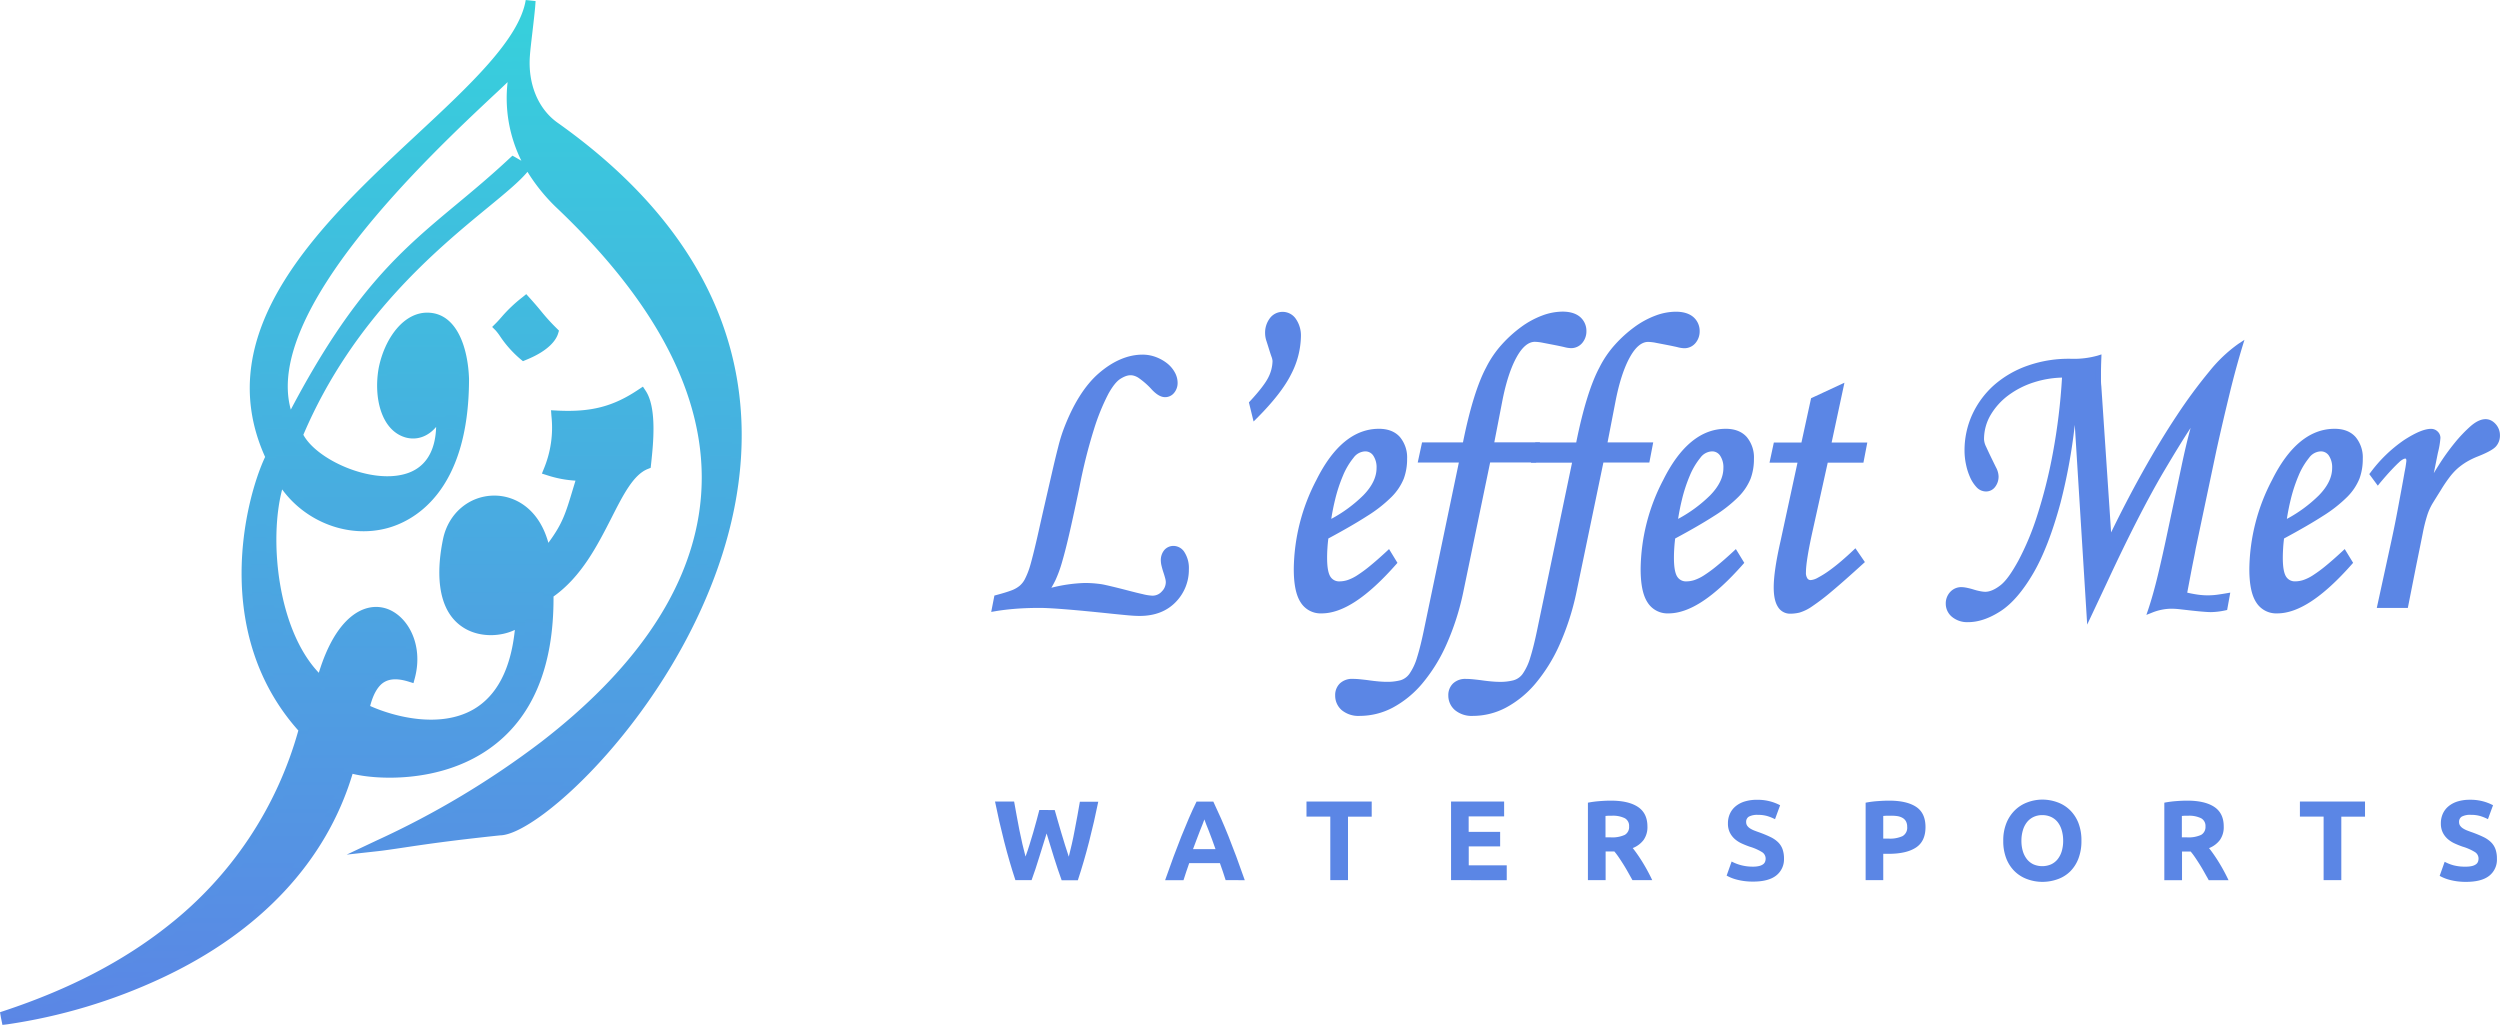 <svg id="Calque_1" data-name="Calque 1" xmlns="http://www.w3.org/2000/svg" xmlns:xlink="http://www.w3.org/1999/xlink" viewBox="0 0 916.58 375.76"><defs><style>.cls-1{fill:#5b86e5;}.cls-2{fill:url(#Dégradé_sans_nom_3);}.cls-3{fill:url(#Dégradé_sans_nom_3-2);}</style><linearGradient id="Dégradé_sans_nom_3" x1="136.09" y1="373.77" x2="136.09" y2="0.29" gradientUnits="userSpaceOnUse"><stop offset="0" stop-color="#5b86e5"/><stop offset="1" stop-color="#36d1dc"/></linearGradient><linearGradient id="Dégradé_sans_nom_3-2" x1="135.97" y1="375.76" x2="135.97" y2="0" xlink:href="#Dégradé_sans_nom_3"/></defs><title>logo_gradient_horizontal</title><path class="cls-1" d="M365.43,219.11q3.5-.93,5.58-1.7a11.48,11.48,0,0,0,3.37-1.85,9,9,0,0,0,2.14-2.63,28.28,28.28,0,0,0,1.75-4.18q.52-1.54,1.49-5.41t2.08-8.82q1.1-4.95,2.4-10.59l2.47-10.75q1.17-5.11,2.21-9.13a58.38,58.38,0,0,1,1.82-6q5.19-13.92,12.78-20.5t15.38-6.57a12.91,12.91,0,0,1,4.67.85,14.18,14.18,0,0,1,3.83,2.17,9.9,9.9,0,0,1,2.53,3,6.94,6.94,0,0,1,.91,3.25,4.65,4.65,0,0,1-1,3.09,3.25,3.25,0,0,1-2.6,1.24q-1.95,0-4.54-2.94a29.2,29.2,0,0,0-4.8-4.1,6.35,6.35,0,0,0-3.24-1,8.21,8.21,0,0,0-4.28,1.47q-2.34,1.47-4.8,6a79.41,79.41,0,0,0-5.19,12.68,192,192,0,0,0-5.45,21.66q-2.08,9.9-3.57,16.4t-2.72,10.75a44.83,44.83,0,0,1-2.47,6.81,31.72,31.72,0,0,1-2.79,4.72,61.85,61.85,0,0,1,14.4-2.32,40.71,40.71,0,0,1,6.23.46q.91.16,3.5.77t5.58,1.39q3,.78,5.64,1.39a19.4,19.4,0,0,0,3.83.62,5.5,5.5,0,0,0,4.15-1.78,5.79,5.79,0,0,0,1.69-4.1,6.88,6.88,0,0,0-.26-1.62q-.26-1-.65-2.17t-.65-2.24a7.67,7.67,0,0,1-.26-1.7,4.82,4.82,0,0,1,1-3.33,3.48,3.48,0,0,1,2.72-1.16,3.86,3.86,0,0,1,3.18,2,9.83,9.83,0,0,1,1.36,5.57A15.88,15.88,0,0,1,430.3,220q-4.54,4.79-12.46,4.8-1.82,0-4.35-.23t-5.51-.54q-10.25-1.08-16.93-1.63t-9.93-.54q-4.67,0-8.76.31t-7.72.93Z"/><path class="cls-1" d="M417.85,225.82c-1.24,0-2.69-.08-4.44-.24s-3.53-.34-5.52-.54c-6.75-.71-12.44-1.26-16.91-1.62s-7.71-.54-9.85-.54c-3.09,0-6,.1-8.68.31s-5.26.51-7.63.92l-1.41.24,1.17-6,.6-.16c2.31-.61,4.15-1.17,5.49-1.67a10.56,10.56,0,0,0,3.09-1.69,8.1,8.1,0,0,0,1.91-2.35,27.41,27.41,0,0,0,1.68-4c.34-1,.83-2.8,1.47-5.33s1.34-5.5,2.07-8.79,1.54-6.83,2.4-10.6l2.47-10.75c.78-3.42,1.53-6.5,2.21-9.15a59.59,59.59,0,0,1,1.85-6.14c3.5-9.38,7.89-16.41,13.06-20.88s10.61-6.82,16-6.82a13.93,13.93,0,0,1,5,.92,15.24,15.24,0,0,1,4.09,2.32,10.93,10.93,0,0,1,2.78,3.32,7.94,7.94,0,0,1,1,3.71,5.63,5.63,0,0,1-1.27,3.73,4.21,4.21,0,0,1-3.35,1.59c-1.61,0-3.34-1.07-5.28-3.27a28.34,28.34,0,0,0-4.57-3.9c-2.21-1.31-4-1.1-6.5.45-1.41.89-2.91,2.77-4.46,5.59a78.84,78.84,0,0,0-5.12,12.52,192,192,0,0,0-5.42,21.54c-1.38,6.57-2.58,12.09-3.57,16.42s-1.92,8-2.74,10.8a46,46,0,0,1-2.53,7q-.69,1.42-1.48,2.73a56.47,56.47,0,0,1,12.2-1.75,41.68,41.68,0,0,1,6.38.48c.63.11,1.82.37,3.58.79s3.6.88,5.6,1.4,3.85,1,5.62,1.39a17.8,17.8,0,0,0,3.6.59A4.52,4.52,0,0,0,426,216.8a4.8,4.8,0,0,0,1.42-3.42,5.82,5.82,0,0,0-.23-1.38c-.17-.65-.38-1.35-.63-2.1s-.49-1.58-.67-2.33a8.46,8.46,0,0,1-.29-1.93,5.79,5.79,0,0,1,1.29-4,4.45,4.45,0,0,1,3.46-1.49,4.8,4.8,0,0,1,4,2.45,10.81,10.81,0,0,1,1.53,6.12,16.9,16.9,0,0,1-4.81,12C427.81,224.1,423.38,225.82,417.85,225.82Zm-36.72-4.91c2.19,0,5.56.18,10,.54s10.2.91,17,1.63q3,.31,5.5.54c1.66.15,3.1.23,4.26.23,5,0,8.92-1.51,11.74-4.49a15,15,0,0,0,4.27-10.61,8.94,8.94,0,0,0-1.19-5,2.93,2.93,0,0,0-2.36-1.58,2.49,2.49,0,0,0-2,.83,3.92,3.92,0,0,0-.79,2.67,6.59,6.59,0,0,0,.23,1.47c.17.7.38,1.42.62,2.16s.49,1.54.67,2.23a7.71,7.71,0,0,1,.29,1.87,6.77,6.77,0,0,1-2,4.78,6.48,6.48,0,0,1-4.87,2.09,20.07,20.07,0,0,1-4.05-.64q-2.67-.62-5.67-1.4t-5.56-1.39c-1.7-.4-2.85-.66-3.44-.76a39.89,39.89,0,0,0-6.06-.45,61.2,61.2,0,0,0-14.16,2.29l-2.63.67,1.58-2.2a30.69,30.69,0,0,0,2.7-4.57,44.11,44.11,0,0,0,2.41-6.65c.81-2.8,1.72-6.4,2.71-10.69s2.19-9.83,3.56-16.38a193.74,193.74,0,0,1,5.48-21.76,80.75,80.75,0,0,1,5.26-12.85c1.74-3.17,3.42-5.23,5.14-6.32,3.12-2,5.73-2.16,8.56-.48a29.71,29.71,0,0,1,5,4.25c1.94,2.2,3.16,2.65,3.85,2.65a2.26,2.26,0,0,0,1.84-.88,3.67,3.67,0,0,0,.81-2.46,6,6,0,0,0-.79-2.78,9,9,0,0,0-2.28-2.71,13.22,13.22,0,0,0-3.56-2,12,12,0,0,0-4.32-.78c-4.92,0-9.88,2.13-14.73,6.33s-9.12,11-12.5,20.09a57.63,57.63,0,0,0-1.79,5.93c-.68,2.64-1.42,5.7-2.2,9.1l-2.47,10.75q-1.3,5.64-2.4,10.59c-.74,3.31-1.44,6.29-2.08,8.84s-1.16,4.42-1.51,5.49a29.44,29.44,0,0,1-1.82,4.34,10.06,10.06,0,0,1-2.37,2.91,12.51,12.51,0,0,1-3.66,2c-1.29.48-3,1-5.07,1.57l-.39,2c2-.3,4.17-.54,6.41-.71C375,221,378,220.9,381.13,220.9Z"/><path class="cls-1" d="M459,147.8q5.32-5.72,6.94-9a14.62,14.62,0,0,0,1.62-6.42,6.78,6.78,0,0,0-.45-1.93q-.46-1.31-.91-2.78t-.91-2.86a8,8,0,0,1-.45-2.47,7.77,7.77,0,0,1,1.56-5,4.81,4.81,0,0,1,3.89-1.93,4.88,4.88,0,0,1,4.09,2.24,9.67,9.67,0,0,1,1.62,5.8,30.07,30.07,0,0,1-3.44,13.3q-3.44,7-12.39,15.93Z"/><path class="cls-1" d="M459.6,154.53l-1.71-7,.36-.39c3.46-3.73,5.74-6.69,6.78-8.81a13.72,13.72,0,0,0,1.52-6,5.77,5.77,0,0,0-.4-1.61q-.46-1.32-.92-2.81t-.9-2.85a9.05,9.05,0,0,1-.5-2.78,8.77,8.77,0,0,1,1.77-5.64,5.77,5.77,0,0,1,4.66-2.3,5.83,5.83,0,0,1,4.89,2.65,10.67,10.67,0,0,1,1.81,6.38,31.18,31.18,0,0,1-3.54,13.74c-2.33,4.72-6.56,10.17-12.58,16.19Zm.46-6.45.62,2.56c5.21-5.37,8.89-10.21,11-14.41A29.24,29.24,0,0,0,475,123.36a8.75,8.75,0,0,0-1.43-5.22,3.91,3.91,0,0,0-3.29-1.84,3.83,3.83,0,0,0-3.12,1.57,6.76,6.76,0,0,0-1.34,4.41,7.11,7.11,0,0,0,.4,2.17q.46,1.4.91,2.88t.9,2.75a7.45,7.45,0,0,1,.51,2.26,15.66,15.66,0,0,1-1.72,6.85C465.71,141.43,463.5,144.35,460.06,148.08Z"/><path class="cls-1" d="M511.14,206.27q-15.57,17.63-26.6,17.63a7.66,7.66,0,0,1-6.88-3.63q-2.34-3.63-2.34-11.68,0-16.09,8.17-32.17,9.08-18.25,22.06-18.25,4.54,0,6.94,2.71a10.68,10.68,0,0,1,2.4,7.35,19.57,19.57,0,0,1-1.17,7,19.24,19.24,0,0,1-4.28,6.34,48.94,48.94,0,0,1-8.76,6.88q-5.64,3.64-14.6,8.43-.26,2-.39,3.94t-.13,3.79q0,5.42,1.43,7.5a4.72,4.72,0,0,0,4.15,2.09,10.58,10.58,0,0,0,3.24-.54,16.88,16.88,0,0,0,3.76-1.86,50.39,50.39,0,0,0,4.74-3.48q2.66-2.16,6.16-5.41ZM486.88,192a53.85,53.85,0,0,0,13.69-9.74q5.12-5.26,5.13-10.67a8.54,8.54,0,0,0-1.43-5.18,4.46,4.46,0,0,0-3.76-1.93,6.51,6.51,0,0,0-5,2.71,27.13,27.13,0,0,0-4,6.8,57,57,0,0,0-2.92,8.89A77.54,77.54,0,0,0,486.88,192Z"/><path class="cls-1" d="M484.54,224.89a8.62,8.62,0,0,1-7.71-4.09c-1.68-2.61-2.49-6.6-2.49-12.21A71.78,71.78,0,0,1,482.62,176c6.2-12.47,13.92-18.79,22.94-18.79,3.3,0,5.89,1,7.68,3a11.68,11.68,0,0,1,2.65,8,20.65,20.65,0,0,1-1.23,7.31,20.3,20.3,0,0,1-4.49,6.68,50,50,0,0,1-8.94,7c-3.68,2.37-8.46,5.14-14.22,8.23-.14,1.15-.25,2.28-.32,3.38-.09,1.26-.13,2.51-.13,3.73,0,3.39.42,5.73,1.25,6.95a3.75,3.75,0,0,0,3.34,1.66,9.65,9.65,0,0,0,2.94-.49,16,16,0,0,0,3.54-1.75,49.78,49.78,0,0,0,4.64-3.41c1.74-1.42,3.8-3.22,6.12-5.37l.88-.82,3.08,5.05-.48.55C501.2,219,492.26,224.89,484.54,224.89Zm21-65.74c-8.2,0-15.33,6-21.18,17.71-5.36,10.54-8.07,21.22-8.07,31.73,0,5.15.73,8.9,2.18,11.14a6.68,6.68,0,0,0,6,3.18c6.91,0,15.45-5.64,25.38-16.76l-1.07-1.75c-2,1.82-3.78,3.38-5.32,4.64a51.61,51.61,0,0,1-4.83,3.55,18,18,0,0,1-4,2,11.62,11.62,0,0,1-3.55.59,5.67,5.67,0,0,1-5-2.52c-1.08-1.57-1.6-4.21-1.6-8.06,0-1.26,0-2.55.13-3.86s.22-2.65.39-4l.07-.5.45-.24c5.91-3.16,10.8-6,14.53-8.39a48.2,48.2,0,0,0,8.58-6.74,18.4,18.4,0,0,0,4.07-6,18.7,18.7,0,0,0,1.1-6.61,9.79,9.79,0,0,0-2.15-6.69C510.35,159.93,508.32,159.15,505.56,159.15Zm-19.89,34.63.22-1.86a78.85,78.85,0,0,1,1.71-9.24,58.11,58.11,0,0,1,3-9,28.2,28.2,0,0,1,4.17-7.05,7.47,7.47,0,0,1,5.75-3.06,5.42,5.42,0,0,1,4.56,2.33,9.53,9.53,0,0,1,1.62,5.77c0,3.86-1.82,7.68-5.41,11.36a55.14,55.14,0,0,1-13.94,9.93Zm14.83-28.29a5.54,5.54,0,0,0-4.24,2.35,26.29,26.29,0,0,0-3.87,6.56,56.14,56.14,0,0,0-2.87,8.74c-.6,2.45-1.07,4.84-1.41,7.1a50.86,50.86,0,0,0,11.75-8.65c3.22-3.3,4.85-6.66,4.85-10a7.63,7.63,0,0,0-1.24-4.6A3.49,3.49,0,0,0,500.5,165.49Z"/><path class="cls-1" d="M537.22,163.27q3.76-19,8.56-28a36.75,36.75,0,0,1,5.64-8.27,45.53,45.53,0,0,1,6.94-6.26,31,31,0,0,1,7.4-4,20.59,20.59,0,0,1,7.14-1.39q3.89,0,5.84,1.78a5.73,5.73,0,0,1,1.95,4.41,5.59,5.59,0,0,1-1.3,3.71,4.33,4.33,0,0,1-3.5,1.55,12.77,12.77,0,0,1-2.21-.39Q572,126,570,125.6l-4-.77a18.06,18.06,0,0,0-3.18-.39q-4.15,0-7.53,6t-5.45,16.71l-3.11,16.09h16.74l-1,5.41H545.53l-10,48.11A93.33,93.33,0,0,1,529.37,236a58.93,58.93,0,0,1-8.69,14,35.87,35.87,0,0,1-10.51,8.59,24.89,24.89,0,0,1-11.61,2.94,8.66,8.66,0,0,1-6-1.86,6,6,0,0,1-2.08-4.64,5,5,0,0,1,1.43-3.71,5.52,5.52,0,0,1,4-1.39q1.17,0,2.72.16t3.24.39q1.69.23,3.37.39c1.13.1,2.16.15,3.11.15a19.94,19.94,0,0,0,5.32-.62,7.22,7.22,0,0,0,3.83-2.78,21.41,21.41,0,0,0,2.92-6.26q1.3-4.1,2.72-11.06l12.85-61.56H521l1.17-5.41Z"/><path class="cls-1" d="M498.55,262.47a9.64,9.64,0,0,1-6.63-2.11,7,7,0,0,1-2.4-5.38,5.92,5.92,0,0,1,1.73-4.42A6.48,6.48,0,0,1,496,248.9c.81,0,1.76.05,2.82.16s2.14.23,3.28.39,2.22.28,3.33.38,2.12.15,3,.15a19.06,19.06,0,0,0,5.05-.58,6.2,6.2,0,0,0,3.31-2.43,20.59,20.59,0,0,0,2.77-6c.85-2.69,1.76-6.38,2.7-11l12.6-60.38H519.78l1.59-7.39h15c2.48-12.32,5.34-21.56,8.5-27.48a37.89,37.89,0,0,1,5.79-8.47,46.68,46.68,0,0,1,7.09-6.4,32.08,32.08,0,0,1,7.63-4.15,21.69,21.69,0,0,1,7.48-1.45c2.83,0,5,.69,6.5,2a6.71,6.71,0,0,1,2.27,5.14,6.57,6.57,0,0,1-1.53,4.35,5.29,5.29,0,0,1-4.26,1.9,11.76,11.76,0,0,1-2.43-.41q-1.67-.38-3.66-.77l-4-.77a17.2,17.2,0,0,0-3-.37c-2.37,0-4.61,1.86-6.66,5.53-2.19,3.91-4,9.43-5.34,16.41l-2.89,14.91h16.74l-1.42,7.39H546.33L536.5,217a94.74,94.74,0,0,1-6.23,19.39,60.23,60.23,0,0,1-8.84,14.23,37,37,0,0,1-10.8,8.82A26,26,0,0,1,498.55,262.47Zm-2.6-11.6a4.55,4.55,0,0,0-3.33,1.11,4,4,0,0,0-1.13,3,5,5,0,0,0,1.75,3.9,7.77,7.77,0,0,0,5.31,1.61,24,24,0,0,0,11.16-2.83,35,35,0,0,0,10.22-8.36,58.18,58.18,0,0,0,8.54-13.77,92.7,92.7,0,0,0,6.1-19l10.15-48.88h16.86l.66-3.44H545.5L548.84,147c1.4-7.18,3.27-12.9,5.56-17,2.43-4.34,5.25-6.54,8.39-6.54a18.82,18.82,0,0,1,3.36.4l4,.77q2,.39,3.73.78a11.53,11.53,0,0,0,2,.36,3.36,3.36,0,0,0,2.75-1.19,4.59,4.59,0,0,0,1.07-3.08,4.74,4.74,0,0,0-1.63-3.68c-1.1-1-2.84-1.52-5.17-1.52a19.71,19.71,0,0,0-6.8,1.33,30.13,30.13,0,0,0-7.16,3.9,44.77,44.77,0,0,0-6.79,6.13,35.92,35.92,0,0,0-5.49,8.05c-3.15,5.89-6,15.22-8.48,27.75l-.16.79H523l-.74,3.44h15l-13.09,62.75c-1,4.64-1.88,8.39-2.75,11.15a22.45,22.45,0,0,1-3.07,6.56A8.22,8.22,0,0,1,514,251.3a21,21,0,0,1-5.59.66c-1,0-2-.05-3.2-.16s-2.28-.24-3.42-.39-2.18-.28-3.21-.38S496.7,250.87,496,250.87Z"/><path class="cls-1" d="M578.74,163.27q3.76-19,8.56-28A36.75,36.75,0,0,1,593,127a45.53,45.53,0,0,1,6.94-6.26,31,31,0,0,1,7.4-4,20.59,20.59,0,0,1,7.14-1.39q3.89,0,5.84,1.78a5.73,5.73,0,0,1,1.95,4.41,5.59,5.59,0,0,1-1.3,3.71,4.33,4.33,0,0,1-3.5,1.55,12.77,12.77,0,0,1-2.21-.39q-1.69-.38-3.7-.77l-4-.77a18.06,18.06,0,0,0-3.18-.39q-4.15,0-7.53,6t-5.45,16.71l-3.11,16.09H605l-1,5.41H587l-10,48.11A93.33,93.33,0,0,1,570.89,236a58.93,58.93,0,0,1-8.69,14,35.87,35.87,0,0,1-10.51,8.59,24.89,24.89,0,0,1-11.61,2.94,8.66,8.66,0,0,1-6-1.86A6,6,0,0,1,532,255a5,5,0,0,1,1.43-3.71,5.52,5.52,0,0,1,4-1.39q1.17,0,2.72.16t3.24.39q1.69.23,3.37.39c1.13.1,2.16.15,3.11.15a19.94,19.94,0,0,0,5.32-.62,7.22,7.22,0,0,0,3.83-2.78A21.41,21.41,0,0,0,562,241.3q1.3-4.1,2.72-11.06l12.85-61.56H562.52l1.17-5.41Z"/><path class="cls-1" d="M540.07,262.47a9.64,9.64,0,0,1-6.63-2.11A7,7,0,0,1,531,255a5.92,5.92,0,0,1,1.73-4.42,6.48,6.48,0,0,1,4.71-1.67c.81,0,1.76.05,2.82.16s2.14.23,3.28.39,2.22.28,3.33.38,2.12.15,3,.15a19.06,19.06,0,0,0,5.05-.58A6.2,6.2,0,0,0,558.3,247a20.59,20.59,0,0,0,2.77-6c.85-2.69,1.76-6.38,2.7-11l12.6-60.38H561.3l1.59-7.39h15c2.48-12.32,5.34-21.56,8.5-27.48a37.89,37.89,0,0,1,5.79-8.47,46.68,46.68,0,0,1,7.09-6.4,32.08,32.08,0,0,1,7.63-4.15,21.69,21.69,0,0,1,7.48-1.45c2.83,0,5,.69,6.5,2a6.71,6.71,0,0,1,2.27,5.14,6.57,6.57,0,0,1-1.53,4.35,5.29,5.29,0,0,1-4.26,1.9,11.76,11.76,0,0,1-2.43-.41q-1.67-.38-3.66-.77l-4-.77a17.2,17.2,0,0,0-3-.37c-2.37,0-4.61,1.86-6.66,5.53-2.19,3.91-4,9.43-5.34,16.41l-2.89,14.91h16.74l-1.42,7.39H587.85L578,217a94.74,94.74,0,0,1-6.23,19.39,60.23,60.23,0,0,1-8.84,14.23,37,37,0,0,1-10.8,8.82A26,26,0,0,1,540.07,262.47Zm-2.6-11.6a4.55,4.55,0,0,0-3.33,1.11,4,4,0,0,0-1.13,3,5,5,0,0,0,1.75,3.9,7.77,7.77,0,0,0,5.31,1.61,24,24,0,0,0,11.16-2.83,35,35,0,0,0,10.22-8.36A58.18,58.18,0,0,0,570,235.55a92.7,92.7,0,0,0,6.1-19l10.15-48.88H603.1l.66-3.44H587L590.36,147c1.4-7.18,3.27-12.9,5.56-17,2.43-4.34,5.25-6.54,8.39-6.54a18.82,18.82,0,0,1,3.36.4l4,.77q2,.39,3.73.78a11.53,11.53,0,0,0,2,.36,3.36,3.36,0,0,0,2.75-1.19,4.59,4.59,0,0,0,1.07-3.08,4.74,4.74,0,0,0-1.63-3.68c-1.1-1-2.84-1.52-5.17-1.52a19.71,19.71,0,0,0-6.8,1.33,30.13,30.13,0,0,0-7.16,3.9,44.77,44.77,0,0,0-6.79,6.13,35.92,35.92,0,0,0-5.49,8.05c-3.15,5.89-6,15.22-8.48,27.75l-.16.79H564.49l-.74,3.44h15l-13.09,62.75c-1,4.64-1.88,8.39-2.75,11.15a22.45,22.45,0,0,1-3.07,6.56,8.22,8.22,0,0,1-4.35,3.14,21,21,0,0,1-5.59.66c-1,0-2-.05-3.2-.16s-2.28-.24-3.42-.39-2.18-.28-3.21-.38S538.22,250.87,537.48,250.87Z"/><path class="cls-1" d="M638.3,206.27q-15.57,17.63-26.6,17.63a7.66,7.66,0,0,1-6.88-3.63q-2.34-3.63-2.34-11.68,0-16.09,8.17-32.17,9.08-18.25,22.06-18.25,4.54,0,6.94,2.71a10.68,10.68,0,0,1,2.4,7.35,19.57,19.57,0,0,1-1.17,7,19.24,19.24,0,0,1-4.28,6.34,48.94,48.94,0,0,1-8.76,6.88q-5.64,3.64-14.6,8.43-.26,2-.39,3.94t-.13,3.79q0,5.42,1.43,7.5a4.72,4.72,0,0,0,4.15,2.09,10.58,10.58,0,0,0,3.24-.54,16.88,16.88,0,0,0,3.76-1.86,50.39,50.39,0,0,0,4.74-3.48q2.66-2.16,6.16-5.41ZM614,192a53.85,53.85,0,0,0,13.69-9.74q5.12-5.26,5.13-10.67a8.54,8.54,0,0,0-1.43-5.18,4.46,4.46,0,0,0-3.76-1.93,6.51,6.51,0,0,0-5,2.71,27.13,27.13,0,0,0-4,6.8,57,57,0,0,0-2.92,8.89A77.54,77.54,0,0,0,614,192Z"/><path class="cls-1" d="M611.7,224.89A8.62,8.62,0,0,1,604,220.8c-1.68-2.61-2.49-6.6-2.49-12.21A71.78,71.78,0,0,1,609.78,176c6.2-12.47,13.92-18.79,22.94-18.79,3.3,0,5.89,1,7.68,3a11.68,11.68,0,0,1,2.65,8,20.65,20.65,0,0,1-1.23,7.31,20.3,20.3,0,0,1-4.49,6.68,50,50,0,0,1-8.94,7c-3.68,2.37-8.46,5.14-14.22,8.23-.14,1.15-.25,2.28-.32,3.38-.09,1.26-.13,2.51-.13,3.73,0,3.39.42,5.73,1.25,6.95a3.75,3.75,0,0,0,3.34,1.66,9.65,9.65,0,0,0,2.94-.49,16,16,0,0,0,3.54-1.75,49.78,49.78,0,0,0,4.64-3.41c1.74-1.42,3.8-3.22,6.12-5.37l.88-.82,3.08,5.05-.48.55C628.36,219,619.42,224.89,611.7,224.89Zm21-65.74c-8.2,0-15.33,6-21.18,17.71-5.36,10.54-8.07,21.22-8.07,31.73,0,5.15.73,8.9,2.18,11.14a6.68,6.68,0,0,0,6,3.18c6.91,0,15.45-5.64,25.38-16.76L636,204.41c-2,1.82-3.78,3.38-5.32,4.64a51.61,51.61,0,0,1-4.83,3.55,18,18,0,0,1-4,2,11.62,11.62,0,0,1-3.55.59,5.67,5.67,0,0,1-5-2.52c-1.08-1.57-1.6-4.21-1.6-8.06,0-1.26,0-2.55.13-3.86s.22-2.65.39-4l.07-.5.45-.24c5.91-3.16,10.8-6,14.53-8.39a48.2,48.2,0,0,0,8.58-6.74,18.4,18.4,0,0,0,4.07-6,18.7,18.7,0,0,0,1.1-6.61,9.79,9.79,0,0,0-2.15-6.69C637.51,159.93,635.48,159.15,632.72,159.15Zm-19.89,34.63.22-1.86a78.85,78.85,0,0,1,1.71-9.24,58.11,58.11,0,0,1,3-9,28.2,28.2,0,0,1,4.17-7.05,7.47,7.47,0,0,1,5.75-3.06,5.42,5.42,0,0,1,4.56,2.33,9.53,9.53,0,0,1,1.62,5.77c0,3.86-1.82,7.68-5.41,11.36a55.14,55.14,0,0,1-13.94,9.93Zm14.83-28.29a5.54,5.54,0,0,0-4.24,2.35,26.29,26.29,0,0,0-3.87,6.56,56.14,56.14,0,0,0-2.87,8.74c-.6,2.45-1.07,4.84-1.41,7.1A50.86,50.86,0,0,0,627,181.6c3.22-3.3,4.85-6.66,4.85-10a7.63,7.63,0,0,0-1.24-4.6A3.49,3.49,0,0,0,627.66,165.49Z"/><path class="cls-1" d="M674.89,142.08l-4.54,21.19h13.1l-1,5.41H669.31l-5.58,25.21q-2.6,11.6-2.6,15.93a4.53,4.53,0,0,0,.78,2.94,2.44,2.44,0,0,0,1.95.93,7.33,7.33,0,0,0,3.11-1,34.83,34.83,0,0,0,4.22-2.63q2.27-1.62,4.61-3.63t4.28-3.87l2.34,3.4q-7.14,6.5-11.48,10.13a79.49,79.49,0,0,1-7.07,5.41,15.45,15.45,0,0,1-4.35,2.17,13.79,13.79,0,0,1-3.18.39,4.21,4.21,0,0,1-3.7-2.09q-1.36-2.09-1.36-6.57,0-5.88,2.47-16.71l6.49-30H650l1.17-5.41h10.12l3.63-16.55Z"/><path class="cls-1" d="M656.34,225a5.16,5.16,0,0,1-4.52-2.54c-1-1.57-1.52-3.9-1.52-7.11,0-4,.84-9.67,2.49-16.92l6.23-28.8H648.76l1.59-7.39h10.12L664,146l12.23-5.68-4.7,21.93h13.08l-1.42,7.39H670.1l-5.41,24.44c-1.71,7.62-2.57,12.91-2.57,15.72a3.71,3.71,0,0,0,.55,2.3,1.44,1.44,0,0,0,1.19.58,6.28,6.28,0,0,0,2.66-.9,34.24,34.24,0,0,0,4.1-2.56c1.48-1.06,3-2.26,4.54-3.58s2.95-2.6,4.25-3.83l.84-.8,3.48,5.07-.64.58c-4.77,4.34-8.64,7.76-11.52,10.16a80.1,80.1,0,0,1-7.17,5.48,16.19,16.19,0,0,1-4.66,2.3A14.92,14.92,0,0,1,656.34,225ZM651.2,167.7h10.25l-6.75,31.2c-1.62,7.12-2.44,12.67-2.44,16.5,0,2.78.4,4.81,1.2,6a3.22,3.22,0,0,0,2.87,1.64,12.94,12.94,0,0,0,3-.36,14.66,14.66,0,0,0,4-2,79,79,0,0,0,7-5.34c2.73-2.28,6.36-5.48,10.82-9.52l-1.2-1.75c-1.09,1-2.25,2.06-3.48,3.11-1.57,1.35-3.15,2.6-4.68,3.69a36.15,36.15,0,0,1-4.34,2.71c-3.07,1.59-4.94,1.42-6.27-.17a5.39,5.39,0,0,1-1-3.57c0-3,.86-8.27,2.62-16.15l5.75-26H681.6l.66-3.44H669.13l4.38-20.45-7.75,3.6-3.7,16.85H651.94Z"/><path class="cls-1" d="M760.92,143.78q-2.08,24.29-6.42,40.37t-9.86,25.6q-5.52,9.51-11.55,13.46t-11.48,3.95a7.76,7.76,0,0,1-5.39-1.7,5.25,5.25,0,0,1-1.88-4,5.16,5.16,0,0,1,1.36-3.64,4.5,4.5,0,0,1,3.44-1.47,10.05,10.05,0,0,1,1.82.23,23.86,23.86,0,0,1,2.4.62,21.26,21.26,0,0,0,2.47.62,11.25,11.25,0,0,0,2,.23q2.85,0,6.23-2.63,3.11-2.63,6.75-9.2a99.26,99.26,0,0,0,6.94-16.55,184.51,184.51,0,0,0,5.84-23.2,223.2,223.2,0,0,0,3.44-29,37.61,37.61,0,0,0-11.61,1.78,32.77,32.77,0,0,0-9.73,4.95,25.35,25.35,0,0,0-6.75,7.5,18.38,18.38,0,0,0-2.53,9.43,7.82,7.82,0,0,0,.84,3.09q.84,1.86,1.82,3.87t1.82,3.71a6.69,6.69,0,0,1,.84,2.78,5.2,5.2,0,0,1-1,3.32,3.18,3.18,0,0,1-2.6,1.32,3.74,3.74,0,0,1-2.79-1.32,12,12,0,0,1-2.14-3.32,21.55,21.55,0,0,1-1.43-4.49,23.29,23.29,0,0,1-.52-4.79,30.48,30.48,0,0,1,2.72-12.68A31.76,31.76,0,0,1,731.72,142a36.16,36.16,0,0,1,12.2-7.12,44,44,0,0,1,15.7-2.4,33.05,33.05,0,0,0,9.86-1.24q-.13,3.41-.13,5.26v3.09a20,20,0,0,0,.13,2L773.25,199q6.36-13.3,12.91-25.06t12.78-21.11a182.45,182.45,0,0,1,11.87-16.09,51.42,51.42,0,0,1,10.32-9.82q-2.21,7.27-4.54,16.71t-4.93,21.19L804,201q-.26,1.55-.71,3.71t-1,5.1l-1.56,8.2a45.12,45.12,0,0,0,4.61.93,29,29,0,0,0,4.22.31A24.87,24.87,0,0,0,813,219q1.68-.23,3.5-.54l-.78,4.33a25.7,25.7,0,0,1-5.06.62c-.69,0-1.67-.05-2.92-.15s-2.58-.23-4-.39l-4.15-.47a32.57,32.57,0,0,0-3.5-.23,20.29,20.29,0,0,0-7.53,1.55q1.82-5.41,3.57-12.68t3.7-16.55l4.93-23.2q3.11-14.85,5.45-20.42-4.67,6-13.88,21.73t-20.89,40.91L766,225.14Z"/><path class="cls-1" d="M765.23,229l-4.55-73.22a205.39,205.39,0,0,1-5.23,28.58c-2.91,10.75-6.26,19.45-10,25.84s-7.73,11.09-11.86,13.79-8.21,4.11-12,4.11a8.73,8.73,0,0,1-6-2,6.23,6.23,0,0,1-2.21-4.75,6.14,6.14,0,0,1,1.62-4.31,5.47,5.47,0,0,1,4.16-1.78,11,11,0,0,1,2,.25,24.79,24.79,0,0,1,2.5.65,20.46,20.46,0,0,0,2.35.59,10.24,10.24,0,0,0,1.83.22c1.67,0,3.56-.81,5.62-2.42s4.14-4.65,6.49-8.9a98.75,98.75,0,0,0,6.87-16.38,184.42,184.42,0,0,0,5.81-23.08A221.6,221.6,0,0,0,756,138.44a36.55,36.55,0,0,0-10.26,1.72,32,32,0,0,0-9.44,4.8,24.52,24.52,0,0,0-6.49,7.21,17.48,17.48,0,0,0-2.4,8.94,6.94,6.94,0,0,0,.76,2.68q.84,1.85,1.81,3.85t1.81,3.7a7.54,7.54,0,0,1,.95,3.22,6.17,6.17,0,0,1-1.25,3.94,4.14,4.14,0,0,1-3.37,1.69,4.71,4.71,0,0,1-3.51-1.63,13,13,0,0,1-2.32-3.59,22.62,22.62,0,0,1-1.49-4.69,24.39,24.39,0,0,1-.54-5A31.59,31.59,0,0,1,723,152.19a32.88,32.88,0,0,1,8-10.92A37.31,37.31,0,0,1,743.59,134a45.22,45.22,0,0,1,16-2.45,32.22,32.22,0,0,0,9.54-1.19l1.34-.43-.05,1.4q-.13,3.38-.13,5.22v3.09a19,19,0,0,0,.12,1.91L774,195.2c3.71-7.62,7.51-14.92,11.31-21.74,4.36-7.82,8.67-14.95,12.82-21.18a184.07,184.07,0,0,1,11.94-16.18,52.58,52.58,0,0,1,10.53-10l2.29-1.52-.8,2.62c-1.45,4.79-3,10.39-4.53,16.66s-3.22,13.44-4.93,21.17L805,201.21c-.17,1-.41,2.25-.71,3.71s-.63,3.13-1,5.07l-1.38,7.29c1.27.3,2.48.53,3.6.69a26,26,0,0,0,7.32.08c1.11-.15,2.27-.33,3.47-.54l1.39-.24-1.15,6.37-.65.14a26.8,26.8,0,0,1-5.26.64q-1.07,0-3-.16t-4-.39l-4.15-.47a31.46,31.46,0,0,0-3.39-.23,19.42,19.42,0,0,0-7.16,1.48l-2,.79.68-2c1.2-3.58,2.39-7.82,3.54-12.6s2.4-10.36,3.69-16.52l4.93-23.21c1.21-5.76,2.34-10.51,3.38-14.22-2.7,4.07-6,9.5-10,16.24-6.09,10.38-13.1,24.11-20.85,40.83Zm-46.1-11.74a3.52,3.52,0,0,0-2.72,1.15,4.17,4.17,0,0,0-1.1,3,4.27,4.27,0,0,0,1.56,3.29,6.86,6.86,0,0,0,4.72,1.45c3.42,0,7.1-1.27,10.94-3.78s7.65-6.94,11.23-13.12,6.9-14.77,9.76-25.36,5-24.14,6.39-40.2l2,0,4.82,77.52,3.81-8.11c7.77-16.77,14.81-30.56,20.93-41s10.83-17.8,14-21.84l4.59-5.92-2.9,6.91c-1.53,3.64-3.34,10.45-5.39,20.24l-4.93,23.21c-1.3,6.18-2.54,11.76-3.71,16.58-1,4-2,7.66-3,10.86a20.34,20.34,0,0,1,6-.94,34.07,34.07,0,0,1,3.61.24l4.15.47q2.06.23,3.93.38c1.21.1,2.16.15,2.84.15a23.24,23.24,0,0,0,4.21-.47l.41-2.29-2.15.32a28,28,0,0,1-7.87-.08,45.68,45.68,0,0,1-4.7-.95l-.9-.23,1.73-9.11c.34-2,.67-3.67,1-5.12s.53-2.65.71-3.67l7.66-36.23c1.71-7.75,3.37-14.89,4.94-21.22,1.26-5.1,2.51-9.77,3.71-13.92a60.26,60.26,0,0,0-7.77,7.9,182.51,182.51,0,0,0-11.81,16c-4.12,6.19-8.41,13.27-12.74,21s-8.67,16.2-12.88,25l-1.63,3.41-4-61.15a20.54,20.54,0,0,1-.13-2.07v-3.09c0-1,0-2.3.08-3.95a37.3,37.3,0,0,1-8.83.91,43.15,43.15,0,0,0-15.37,2.34,35.36,35.36,0,0,0-11.87,6.92A30.92,30.92,0,0,0,724.84,153a29.62,29.62,0,0,0-2.64,12.28,22.42,22.42,0,0,0,.5,4.59,20.68,20.68,0,0,0,1.36,4.28,11.05,11.05,0,0,0,2,3.05c1.25,1.34,2.86,1.37,3.89.06a4.21,4.21,0,0,0,.83-2.71,5.66,5.66,0,0,0-.74-2.35q-.85-1.71-1.82-3.72t-1.83-3.89a8.68,8.68,0,0,1-.93-3.5,19.44,19.44,0,0,1,2.66-9.93,26.46,26.46,0,0,1,7-7.79,33.88,33.88,0,0,1,10-5.1A38.72,38.72,0,0,1,757,136.45h1l-.06,1a225.26,225.26,0,0,1-3.45,29.13A186.24,186.24,0,0,1,748.68,190a100.7,100.7,0,0,1-7,16.72c-2.5,4.53-4.79,7.63-7,9.48-2.45,1.91-4.75,2.86-6.86,2.86a12.18,12.18,0,0,1-2.19-.25,22.31,22.31,0,0,1-2.58-.64,22.81,22.81,0,0,0-2.3-.59A9,9,0,0,0,719.14,217.31Z"/><path class="cls-1" d="M861.48,206.27q-15.57,17.63-26.6,17.63a7.66,7.66,0,0,1-6.88-3.63q-2.33-3.63-2.33-11.68,0-16.09,8.17-32.17,9.08-18.25,22.06-18.25,4.54,0,6.94,2.71a10.69,10.69,0,0,1,2.4,7.35,19.57,19.57,0,0,1-1.17,7,19.23,19.23,0,0,1-4.28,6.34A49,49,0,0,1,851,188.4q-5.64,3.64-14.6,8.43-.26,2-.39,3.94t-.13,3.79q0,5.42,1.43,7.5a4.71,4.71,0,0,0,4.15,2.09,10.58,10.58,0,0,0,3.24-.54,16.84,16.84,0,0,0,3.76-1.86,50.5,50.5,0,0,0,4.74-3.48q2.66-2.16,6.16-5.41ZM837.22,192a53.84,53.84,0,0,0,13.69-9.74Q856,177,856,171.62a8.54,8.54,0,0,0-1.43-5.18,4.46,4.46,0,0,0-3.76-1.93,6.51,6.51,0,0,0-5,2.71,27.16,27.16,0,0,0-4,6.8,56.85,56.85,0,0,0-2.92,8.89A77.74,77.74,0,0,0,837.22,192Z"/><path class="cls-1" d="M834.88,224.89a8.63,8.63,0,0,1-7.71-4.09c-1.68-2.61-2.49-6.6-2.49-12.21A71.78,71.78,0,0,1,833,176c6.2-12.47,13.92-18.79,22.94-18.79,3.3,0,5.89,1,7.68,3a11.69,11.69,0,0,1,2.65,8,20.64,20.64,0,0,1-1.23,7.31,20.31,20.31,0,0,1-4.49,6.68,50.17,50.17,0,0,1-8.94,7c-3.69,2.38-8.47,5.14-14.21,8.23-.14,1.13-.25,2.27-.32,3.38s-.13,2.49-.13,3.72c0,3.39.42,5.73,1.25,6.95a3.75,3.75,0,0,0,3.34,1.66,9.64,9.64,0,0,0,2.94-.49,15.89,15.89,0,0,0,3.54-1.75,50,50,0,0,0,4.64-3.41c1.75-1.43,3.81-3.24,6.11-5.37l.88-.82,3.08,5.05-.48.55C851.54,219,842.6,224.89,834.88,224.89Zm21-65.74c-8.2,0-15.33,6-21.17,17.71-5.36,10.54-8.07,21.22-8.07,31.73,0,5.15.73,8.89,2.18,11.14a6.68,6.68,0,0,0,6,3.18c6.91,0,15.45-5.64,25.38-16.76l-1.07-1.75c-2,1.81-3.77,3.37-5.32,4.64a51.76,51.76,0,0,1-4.83,3.55,18,18,0,0,1-4,2,11.66,11.66,0,0,1-3.55.59,5.67,5.67,0,0,1-5-2.52c-1.08-1.57-1.6-4.21-1.6-8.06,0-1.28,0-2.58.13-3.86s.22-2.67.4-4l.07-.5L836,196c5.9-3.16,10.79-6,14.53-8.39a48.32,48.32,0,0,0,8.58-6.74,18.4,18.4,0,0,0,4.07-6,18.68,18.68,0,0,0,1.11-6.61,9.79,9.79,0,0,0-2.15-6.69C860.69,159.93,858.66,159.15,855.9,159.15ZM836,193.78l.22-1.86a79.05,79.05,0,0,1,1.71-9.24,58.07,58.07,0,0,1,3-9,28.22,28.22,0,0,1,4.17-7.05,7.47,7.47,0,0,1,5.75-3.06,5.42,5.42,0,0,1,4.56,2.33,9.54,9.54,0,0,1,1.62,5.77c0,3.86-1.82,7.68-5.41,11.36a55.07,55.07,0,0,1-13.94,9.93Zm14.83-28.29a5.54,5.54,0,0,0-4.24,2.35,26.31,26.31,0,0,0-3.87,6.56,56.08,56.08,0,0,0-2.87,8.74c-.6,2.46-1.07,4.84-1.41,7.11a50.87,50.87,0,0,0,11.75-8.65c3.22-3.3,4.85-6.66,4.85-10a7.64,7.64,0,0,0-1.23-4.6A3.5,3.5,0,0,0,850.84,165.49Z"/><path class="cls-1" d="M872.64,221.89l4.41-20.26q1.68-7.58,3-14.62t2.53-13.84a41.52,41.52,0,0,0,.65-4.18q0-1.86-1.43-1.85a3.08,3.08,0,0,0-1.1.31,7.39,7.39,0,0,0-1.82,1.32q-1.11,1-2.86,2.86t-4.22,4.8l-1.95-2.63A50.1,50.1,0,0,1,882,162.11q6.1-3.94,9.34-3.95a2.42,2.42,0,0,1,1.75.7,2.2,2.2,0,0,1,.71,1.62,35.46,35.46,0,0,1-.91,5.26l-2.72,13.46q2.07-3.86,4.87-8.28a80.06,80.06,0,0,1,5.71-8,51.24,51.24,0,0,1,5.64-6q2.72-2.4,4.67-2.4a4.15,4.15,0,0,1,3.24,1.47,5.1,5.1,0,0,1,1.3,3.48,5,5,0,0,1-1.23,3.4q-1.24,1.39-6.29,3.4a29.15,29.15,0,0,0-4.15,2,24.52,24.52,0,0,0-3.44,2.47,23.15,23.15,0,0,0-3.18,3.4A51.38,51.38,0,0,0,894,179q-1.94,3.1-3.11,5a22.08,22.08,0,0,0-2,4.49,59.27,59.27,0,0,0-1.69,6.81q-.85,4.25-2.4,11.83L882,221.89Z"/><path class="cls-1" d="M882.79,222.88H871.41l4.67-21.46c1.12-5.05,2.15-10,3-14.6s1.75-9.31,2.53-13.82a38.92,38.92,0,0,0,.64-4c0-.87-.23-.87-.44-.87a2.27,2.27,0,0,0-.71.23,6.33,6.33,0,0,0-1.54,1.14c-.72.65-1.66,1.6-2.8,2.81s-2.55,2.81-4.18,4.75l-.8,1-3.13-4.24.46-.59a51.34,51.34,0,0,1,12.31-11.9c4.27-2.76,7.5-4.1,9.88-4.1a3.38,3.38,0,0,1,2.44,1,3.2,3.2,0,0,1,1,2.33,30.84,30.84,0,0,1-.93,5.47l-1.5,7.44q.88-1.47,1.85-3a81.33,81.33,0,0,1,5.78-8.06,52.29,52.29,0,0,1,5.76-6.07c4.07-3.59,7.2-3.22,9.31-.84a6.08,6.08,0,0,1,1.55,4.13,5.94,5.94,0,0,1-1.48,4.06c-.94,1.06-3.12,2.26-6.67,3.67a28.27,28.27,0,0,0-4,1.94,23.51,23.51,0,0,0-3.3,2.37,22.25,22.25,0,0,0-3,3.26,50.55,50.55,0,0,0-3.18,4.7c-1.3,2.07-2.34,3.74-3.11,5a21.25,21.25,0,0,0-1.92,4.29,58.82,58.82,0,0,0-1.66,6.69q-.85,4.26-2.4,11.84Zm-8.93-2h7.31l2.7-13.9q1.56-7.59,2.4-11.84a60.47,60.47,0,0,1,1.72-6.92,23.26,23.26,0,0,1,2.1-4.69q1.17-1.94,3.12-5a52.61,52.61,0,0,1,3.3-4.87,24.23,24.23,0,0,1,3.32-3.55,25.73,25.73,0,0,1,3.58-2.57,30.33,30.33,0,0,1,4.29-2.08c4-1.59,5.42-2.58,5.92-3.14a4,4,0,0,0,1-2.75,4.1,4.1,0,0,0-1.05-2.83,3.18,3.18,0,0,0-2.5-1.14c-1,0-2.42.74-4,2.15a50.37,50.37,0,0,0-5.53,5.84,79.3,79.3,0,0,0-5.64,7.87c-1.84,2.89-3.46,5.66-4.83,8.21l-3.17,5.9,4.05-20a33.27,33.27,0,0,0,.89-5.06,1.23,1.23,0,0,0-.42-.92,1.43,1.43,0,0,0-1.06-.42c-2,0-4.92,1.27-8.81,3.79a48.49,48.49,0,0,0-11.36,10.87l.76,1c1.31-1.55,2.47-2.85,3.45-3.88,1.18-1.25,2.16-2.23,2.91-2.91a8.19,8.19,0,0,1,2.08-1.49,3.89,3.89,0,0,1,1.5-.39c.57,0,2.42.2,2.42,2.84a33.52,33.52,0,0,1-.67,4.35c-.78,4.52-1.63,9.18-2.53,13.86s-1.93,9.58-3.05,14.64Z"/><path class="cls-2" d="M137.69,310.33c8.8-1,16.46-2.77,45.56-5.88,24,0,170.07-151.69,20.08-258-8-5.7-11.67-15.64-10.87-26.19.33-4.6,1.86-15.36,2.08-20-6.67,40.8-129,94.87-95.34,167.25-6.08,12.28-21.45,63,12.18,99.81-18.8,67.43-74.33,93.32-109.33,105,.08.46.19.94.28,1.42,4.2-.46,103.49-13.35,125.7-92.26,9,3.48,74,9.88,73.07-63.75,19.64-13.27,23.11-42.69,35.77-47.61.72-6.75,2.24-20.08-1.67-25.95-10.43,7-19.31,8.7-31.23,8.07.54,7.25,0,12.87-2.88,20.16a39.21,39.21,0,0,0,12.33,2c-4.53,14.47-4.71,17.84-13.35,28.71-4.53-26.62-31.94-24.09-35.9-5.24-7.75,37,19.18,36.28,26.64,29.42-2.94,49.88-43.72,39.14-57.25,32.49,2.26-11.07,7.75-14.48,16.71-11.7,6-22.41-21-40.79-32.52,1.9-18.41-16.25-22.07-55.32-14.94-74.86,16.07,27.86,67.31,27.86,67.31-36.29-1.07-31.14-24.75-27.58-29.51-3.73-4.22,23.21,14.25,31.66,20.79,15.15,4.62,41.27-45,25-52.21,9.12,24.54-58.43,72-84.36,82.95-97.85l-4-2.34c-29.87,28-50.63,34.83-81.82,95.4C86.77,110.54,183.79,31.75,188.4,25.07,188,32,183,52.81,204.9,74.42,353.33,214.67,151.33,303.89,137.69,310.33Zm55.06-200c-6.73,5.5-6.83,6.65-9.73,9.53,1.49,1.49,4,6.4,9,10.48,8-3.22,10.29-6.73,10.84-8.61C197.45,116.24,198,116,192.75,110.29Z"/><path class="cls-3" d="M.89,375.76l-.43-2.12c-.07-.33-.14-.65-.19-1L0,371.12l1.49-.5c24.11-8,43.79-18.27,60.19-31.28a137.91,137.91,0,0,0,47.7-71.51C77.5,232.06,89.84,183.18,97.2,167.53c-21.09-46.75,21.42-86.34,55.61-118.18,19.34-18,37.6-35,39.94-49.34l3.61.38c-.13,2.6-.65,7-1.15,11.3-.4,3.44-.79,6.68-.93,8.7-.79,10.34,3,19.52,10.11,24.58,74.74,53,74.12,115.33,60.43,158.3-18.56,58.28-67.18,102.78-81.46,103-19,2-28.67,3.48-35.76,4.54-3.71.55-6.63,1-9.71,1.33l-10.79,1.19,11-5.19A318.51,318.51,0,0,0,198.43,272c33.57-25.91,53-53.85,57.73-83,5.94-36.6-11.72-74.69-52.51-113.23A67,67,0,0,1,193.39,63c-2.94,3.55-8.12,7.81-14.63,13.16-18.51,15.22-49.41,40.64-67.54,83.25,4.91,9.1,24.35,17.94,37.13,14.4,7.35-2,11.28-8,11.55-17.29-3,3.56-7.07,5-11.2,3.87-9-2.58-11.79-14.79-9.85-25.51,2.12-10.65,9.24-21,18.82-20.21,10,.81,13.91,13,14.29,24.2,0,42.18-21,52.36-30,54.77-14.1,3.78-29.7-2.14-38.51-14.2-4.91,18.55-1.65,51.37,13.44,67.23,6.27-20.52,16.45-25.79,24.12-23.74,8.09,2.17,14.47,13,11.07,25.71l-.49,1.82-1.8-.56c-3.81-1.18-6.73-1.12-8.94.19s-4,4.32-5.14,8.75c8.93,4,25.7,8.32,37.94,1.2,8.55-5,13.62-14.76,15.11-29.11-5,2.43-12.39,2.86-18.15-.41-11.71-6.66-10.14-23.49-8.17-32.93s9.68-15.89,18.79-15.89h.37c7.38.14,16,4.84,19.45,17.31,5.17-7,6.31-10.72,9-19.7l.94-3.09a40.73,40.73,0,0,1-10.45-2l-1.86-.59.73-1.81a39.27,39.27,0,0,0,2.76-19.35l-.15-2.06,2.06.11c12.58.66,20.74-1.44,30.12-7.77l1.52-1,1,1.52c4.2,6.31,2.77,19.62,2,26.77l-.16,1.48-1,.4c-5.31,2.06-9.08,9.49-13.44,18.09C219,200,213.23,211.38,202.94,218.7c.14,26.08-7.87,44.92-23.82,56-18.26,12.71-41.67,11.08-49.85,9-9.64,32.11-33.82,58-70.07,74.92A203.12,203.12,0,0,1,2.55,375.57ZM191.39,13.1c-7.17,12-20.87,24.71-36.1,38.9C120,84.85,80,122.08,100.86,166.78l.37.79-.39.78c-7.06,14.26-20,62.83,11.89,97.78l.68.74-.27,1C100,315.11,66.82,349.35,14.55,369.77c27.85-6,94.26-26.62,111.75-88.75l.54-1.92,1.86.72c5.22,2,29.58,5,48.35-8.07,15.1-10.51,22.58-28.67,22.25-54v-1l.81-.55c10-6.77,15.73-18,20.77-28,4.45-8.77,8.32-16.41,14.33-19.38.62-5.83,1.65-16.41-.65-22.1-10.08,6.34-18.88,7.67-28.61,7.36a41.1,41.1,0,0,1-2.43,17.09,36.81,36.81,0,0,0,10,1.38l2.45,0-.73,2.34c-.62,2-1.15,3.74-1.64,5.34-3.07,10.12-4.34,14.3-12,24L199,207.49l-.68-4c-2.25-13.2-10.15-18-16.8-18.17-7.45-.14-13.9,5.2-15.54,13-3.06,14.63-.79,24.94,6.41,29,6.28,3.57,14.18,1.49,17.23-1.32l3.31-3-.26,4.48c-1,17.64-6.83,29.65-17.2,35.69-6.44,3.75-14.4,5.07-23.66,3.92a63,63,0,0,1-19-5.6l-1.26-.62.28-1.37c1.3-6.35,3.64-10.45,7.16-12.54,2.72-1.61,6-2,10-1,1.42-8.05-1.63-17.53-8.89-19.48-6.33-1.7-15,3.74-20.51,24.1l-.76,2.83-2.2-1.94C96.79,234,94.17,193.61,101.12,174.57l1.33-3.66,1.95,3.37c7.41,12.85,22.8,19.51,36.58,15.82,8.22-2.2,27.34-11.6,27.34-51.2-.5-14.59-6-20.24-11-20.64-7.36-.61-13.2,8.45-15,17.27-2.18,12,2,19.83,7.28,21.33,4,1.14,7.83-1.62,10-7.21l2.68-6.77.81,7.24c.95,8.44.39,23.19-13.92,27.16-14.95,4.14-36.89-6.45-41.75-17.08l-.33-.72.31-.73c18.43-43.9,50-69.89,68.91-85.41a158.59,158.59,0,0,0,12.89-11.27l-1-.55c-6.56,6.08-12.66,11.16-18.58,16.08-20.43,17-38.07,31.66-61.89,77.91l-1.74,3.38-1.54-3.47c-16.88-38.12,49-99.87,73.82-123.11,4.19-3.92,7.8-7.31,8.44-8.24l3.65-5.28-.34,6.41c0,.77-.14,1.7-.25,2.79-.89,8.6-2.73,26.5,16.21,45.18,41.68,39.39,59.71,78.57,53.57,116.43-9.57,58.94-74.76,99.3-110.81,117.39,7-1,16.65-2.42,34.13-4.29h.19c11.14,0,59.38-41.69,78.1-100.47,24.13-75.77-18.8-125.7-59.07-154.24-8.17-5.81-12.51-16.2-11.63-27.81C190.78,18.4,191.07,15.88,191.39,13.1Zm-5.28,17c-1.33,1.28-3,2.88-5.16,4.87-23.45,22-84.41,79.11-74.33,115.21,23.2-44,40.7-58.57,60.87-75.35,6.17-5.13,12.54-10.43,19.4-16.85l1-.91,1.16.65,2.11,1.22A51.68,51.68,0,0,1,186.11,30.06Zm5.63,102.32-.83-.67a40.49,40.49,0,0,1-7.65-8.59,19.64,19.64,0,0,0-1.53-2l-1.29-1.29,1.29-1.29c.85-.85,1.45-1.54,2.09-2.27a52.76,52.76,0,0,1,7.78-7.38l1.34-1.09,1.16,1.28c2.18,2.41,3.37,3.85,4.41,5.12a71.64,71.64,0,0,0,5.67,6.22l.76.76-.3,1c-.63,2.12-3,6.21-11.91,9.78Zm-6.3-12.46.79,1.1a38.64,38.64,0,0,0,6.15,7.18c5.49-2.37,7.58-4.73,8.37-6.1a70.89,70.89,0,0,1-5-5.61c-.82-1-1.72-2.09-3.14-3.69a45.22,45.22,0,0,0-6,5.84C186.22,119,185.85,119.46,185.44,119.91Z"/><path class="cls-1" d="M386.7,297q.5,1.71,1.1,3.85t1.29,4.43q.68,2.29,1.39,4.57t1.37,4.24q.54-2.12,1.11-4.61t1.06-5.16q.5-2.66,1-5.3t.9-5.09h6.74q-1.46,7.23-3.37,14.68t-4.12,14.13h-5.93q-1.45-4-2.82-8.38t-2.7-8.79L381,314.31q-1.33,4.39-2.79,8.38h-5.93q-2.21-6.69-4.11-14.13t-3.36-14.68h7q.42,2.45.92,5.09t1,5.3q.54,2.66,1.11,5.16t1.15,4.61q.75-2,1.46-4.32t1.38-4.57q.67-2.29,1.23-4.41t1-3.78Z"/><path class="cls-1" d="M449.36,322.69q-.48-1.5-1-3.08l-1.1-3.15H436l-1.09,3.16q-.55,1.58-1,3.08h-6.74q1.63-4.66,3.09-8.61t2.86-7.44q1.4-3.49,2.75-6.63t2.82-6.13h6.15q1.42,3,2.8,6.13t2.78,6.63q1.4,3.49,2.86,7.44t3.09,8.61Zm-7.79-22.28q-.22.63-.64,1.71t-1,2.5q-.53,1.42-1.19,3.12t-1.34,3.57h8.24q-.66-1.87-1.28-3.58t-1.18-3.12l-1-2.5Q441.82,301,441.56,300.4Z"/><path class="cls-1" d="M502.91,293.88v5.53h-8.69v23.28h-6.49V299.4H479v-5.53Z"/><path class="cls-1" d="M532,322.69V293.88h19.46v5.45h-13V305H550v5.32H538.49v6.94h13.93v5.45Z"/><path class="cls-1" d="M590.59,293.54q6.48,0,9.94,2.31T604,303a8.11,8.11,0,0,1-1.39,4.93,9.16,9.16,0,0,1-4,3q.87,1.08,1.83,2.47t1.89,2.91q.93,1.52,1.81,3.16t1.62,3.22h-7.25l-1.61-2.87q-.81-1.46-1.67-2.83t-1.69-2.6q-.83-1.23-1.67-2.22h-3.2v10.52h-6.49V294.29a36.6,36.6,0,0,1,4.39-.58Q588.8,293.54,590.59,293.54Zm.37,5.53c-.47,0-.89,0-1.27,0l-1.06.08V307h1.83a11,11,0,0,0,5.24-.91,3.31,3.31,0,0,0,1.58-3.12,3.17,3.17,0,0,0-1.6-3A9.9,9.9,0,0,0,591,299.07Z"/><path class="cls-1" d="M642.68,317.74a9.37,9.37,0,0,0,2.27-.23,4.18,4.18,0,0,0,1.43-.62,2.09,2.09,0,0,0,.75-.94,3.33,3.33,0,0,0,.21-1.21A2.79,2.79,0,0,0,646,312.4a19,19,0,0,0-4.57-2q-1.42-.5-2.83-1.14a10.42,10.42,0,0,1-2.54-1.62,7.75,7.75,0,0,1-1.83-2.37,7.41,7.41,0,0,1-.71-3.39,8.39,8.39,0,0,1,.75-3.6,7.69,7.69,0,0,1,2.12-2.72,9.7,9.7,0,0,1,3.33-1.73,15,15,0,0,1,4.41-.6,17.61,17.61,0,0,1,8.52,2l-1.87,5.11a17.88,17.88,0,0,0-2.68-1.1,11.62,11.62,0,0,0-3.55-.48,6.52,6.52,0,0,0-3.35.64,2.18,2.18,0,0,0-1,2,2.27,2.27,0,0,0,.38,1.33,3.63,3.63,0,0,0,1.06,1,9.2,9.2,0,0,0,1.58.79q.89.35,2,.73,2.25.83,3.91,1.64a10.43,10.43,0,0,1,2.76,1.89,6.87,6.87,0,0,1,1.64,2.54,10.19,10.19,0,0,1,.54,3.53A7.5,7.5,0,0,1,651.2,321q-2.83,2.23-8.52,2.22a23.63,23.63,0,0,1-3.45-.23,22.26,22.26,0,0,1-2.72-.56,15.24,15.24,0,0,1-3.47-1.41l1.83-5.16a16.26,16.26,0,0,0,3.18,1.27A16.5,16.5,0,0,0,642.68,317.74Z"/><path class="cls-1" d="M692.61,293.54q6.44,0,9.89,2.27t3.45,7.42q0,5.2-3.49,7.5t-10,2.31h-2v9.65H684V294.29a36.55,36.55,0,0,1,4.49-.58Q690.82,293.54,692.61,293.54Zm.42,5.53q-.71,0-1.39,0l-1.18.08v8.31h2a11,11,0,0,0,5.07-.91,3.52,3.52,0,0,0,1.7-3.41,4.09,4.09,0,0,0-.44-2,3.33,3.33,0,0,0-1.25-1.27,5.63,5.63,0,0,0-2-.67A16.28,16.28,0,0,0,693,299.07Z"/><path class="cls-1" d="M763.12,308.26a17.73,17.73,0,0,1-1.1,6.51,13.37,13.37,0,0,1-3,4.7,12.38,12.38,0,0,1-4.55,2.85,16.56,16.56,0,0,1-5.67,1,16.13,16.13,0,0,1-5.57-1,12.82,12.82,0,0,1-4.57-2.85,13.31,13.31,0,0,1-3.08-4.7,17.44,17.44,0,0,1-1.12-6.51,16.88,16.88,0,0,1,1.16-6.51,13.84,13.84,0,0,1,3.14-4.72,12.91,12.91,0,0,1,4.57-2.87,15.69,15.69,0,0,1,5.47-1,16.11,16.11,0,0,1,5.57,1,12.68,12.68,0,0,1,4.57,2.87,13.54,13.54,0,0,1,3.08,4.72A17.44,17.44,0,0,1,763.12,308.26Zm-22,0a13.08,13.08,0,0,0,.52,3.82,8.72,8.72,0,0,0,1.5,2.93,6.63,6.63,0,0,0,2.39,1.89,8.19,8.19,0,0,0,6.46,0,6.58,6.58,0,0,0,2.41-1.89,8.74,8.74,0,0,0,1.5-2.93,13.11,13.11,0,0,0,.52-3.82,13.33,13.33,0,0,0-.52-3.85,8.72,8.72,0,0,0-1.5-3,6.58,6.58,0,0,0-2.41-1.89,7.57,7.57,0,0,0-3.22-.67,7.34,7.34,0,0,0-3.24.69,6.84,6.84,0,0,0-2.39,1.91,8.7,8.7,0,0,0-1.5,3A13.15,13.15,0,0,0,741.12,308.26Z"/><path class="cls-1" d="M801.9,293.54q6.48,0,9.94,2.31t3.45,7.17a8.11,8.11,0,0,1-1.39,4.93,9.16,9.16,0,0,1-4,3q.87,1.08,1.83,2.47t1.89,2.91q.93,1.52,1.81,3.16t1.62,3.22h-7.25l-1.61-2.87q-.81-1.46-1.67-2.83t-1.69-2.6q-.83-1.23-1.67-2.22H800v10.52h-6.49V294.29a36.6,36.6,0,0,1,4.39-.58Q800.12,293.54,801.9,293.54Zm.37,5.53c-.47,0-.89,0-1.27,0l-1.06.08V307h1.83a11,11,0,0,0,5.24-.91A3.31,3.31,0,0,0,808.6,303a3.17,3.17,0,0,0-1.6-3A9.9,9.9,0,0,0,802.28,299.07Z"/><path class="cls-1" d="M867.09,293.88v5.53H858.4v23.28h-6.49V299.4h-8.69v-5.53Z"/><path class="cls-1" d="M904.05,317.74a9.37,9.37,0,0,0,2.27-.23,4.18,4.18,0,0,0,1.43-.62,2.09,2.09,0,0,0,.75-.94,3.33,3.33,0,0,0,.21-1.21,2.79,2.79,0,0,0-1.33-2.35,19,19,0,0,0-4.57-2q-1.42-.5-2.83-1.14a10.42,10.42,0,0,1-2.54-1.62,7.75,7.75,0,0,1-1.83-2.37,7.41,7.41,0,0,1-.71-3.39,8.39,8.39,0,0,1,.75-3.6,7.69,7.69,0,0,1,2.12-2.72,9.7,9.7,0,0,1,3.33-1.73,15,15,0,0,1,4.41-.6,17.61,17.61,0,0,1,8.52,2l-1.87,5.11a17.88,17.88,0,0,0-2.68-1.1,11.62,11.62,0,0,0-3.55-.48,6.52,6.52,0,0,0-3.35.64,2.18,2.18,0,0,0-1,2,2.27,2.27,0,0,0,.38,1.33,3.63,3.63,0,0,0,1.06,1,9.2,9.2,0,0,0,1.58.79q.89.35,2,.73,2.25.83,3.91,1.64a10.43,10.43,0,0,1,2.76,1.89,6.87,6.87,0,0,1,1.64,2.54,10.19,10.19,0,0,1,.54,3.53,7.5,7.5,0,0,1-2.83,6.26q-2.83,2.23-8.52,2.22a23.63,23.63,0,0,1-3.45-.23,22.26,22.26,0,0,1-2.72-.56,15.24,15.24,0,0,1-3.47-1.41l1.83-5.16a16.26,16.26,0,0,0,3.18,1.27A16.5,16.5,0,0,0,904.05,317.74Z"/></svg>